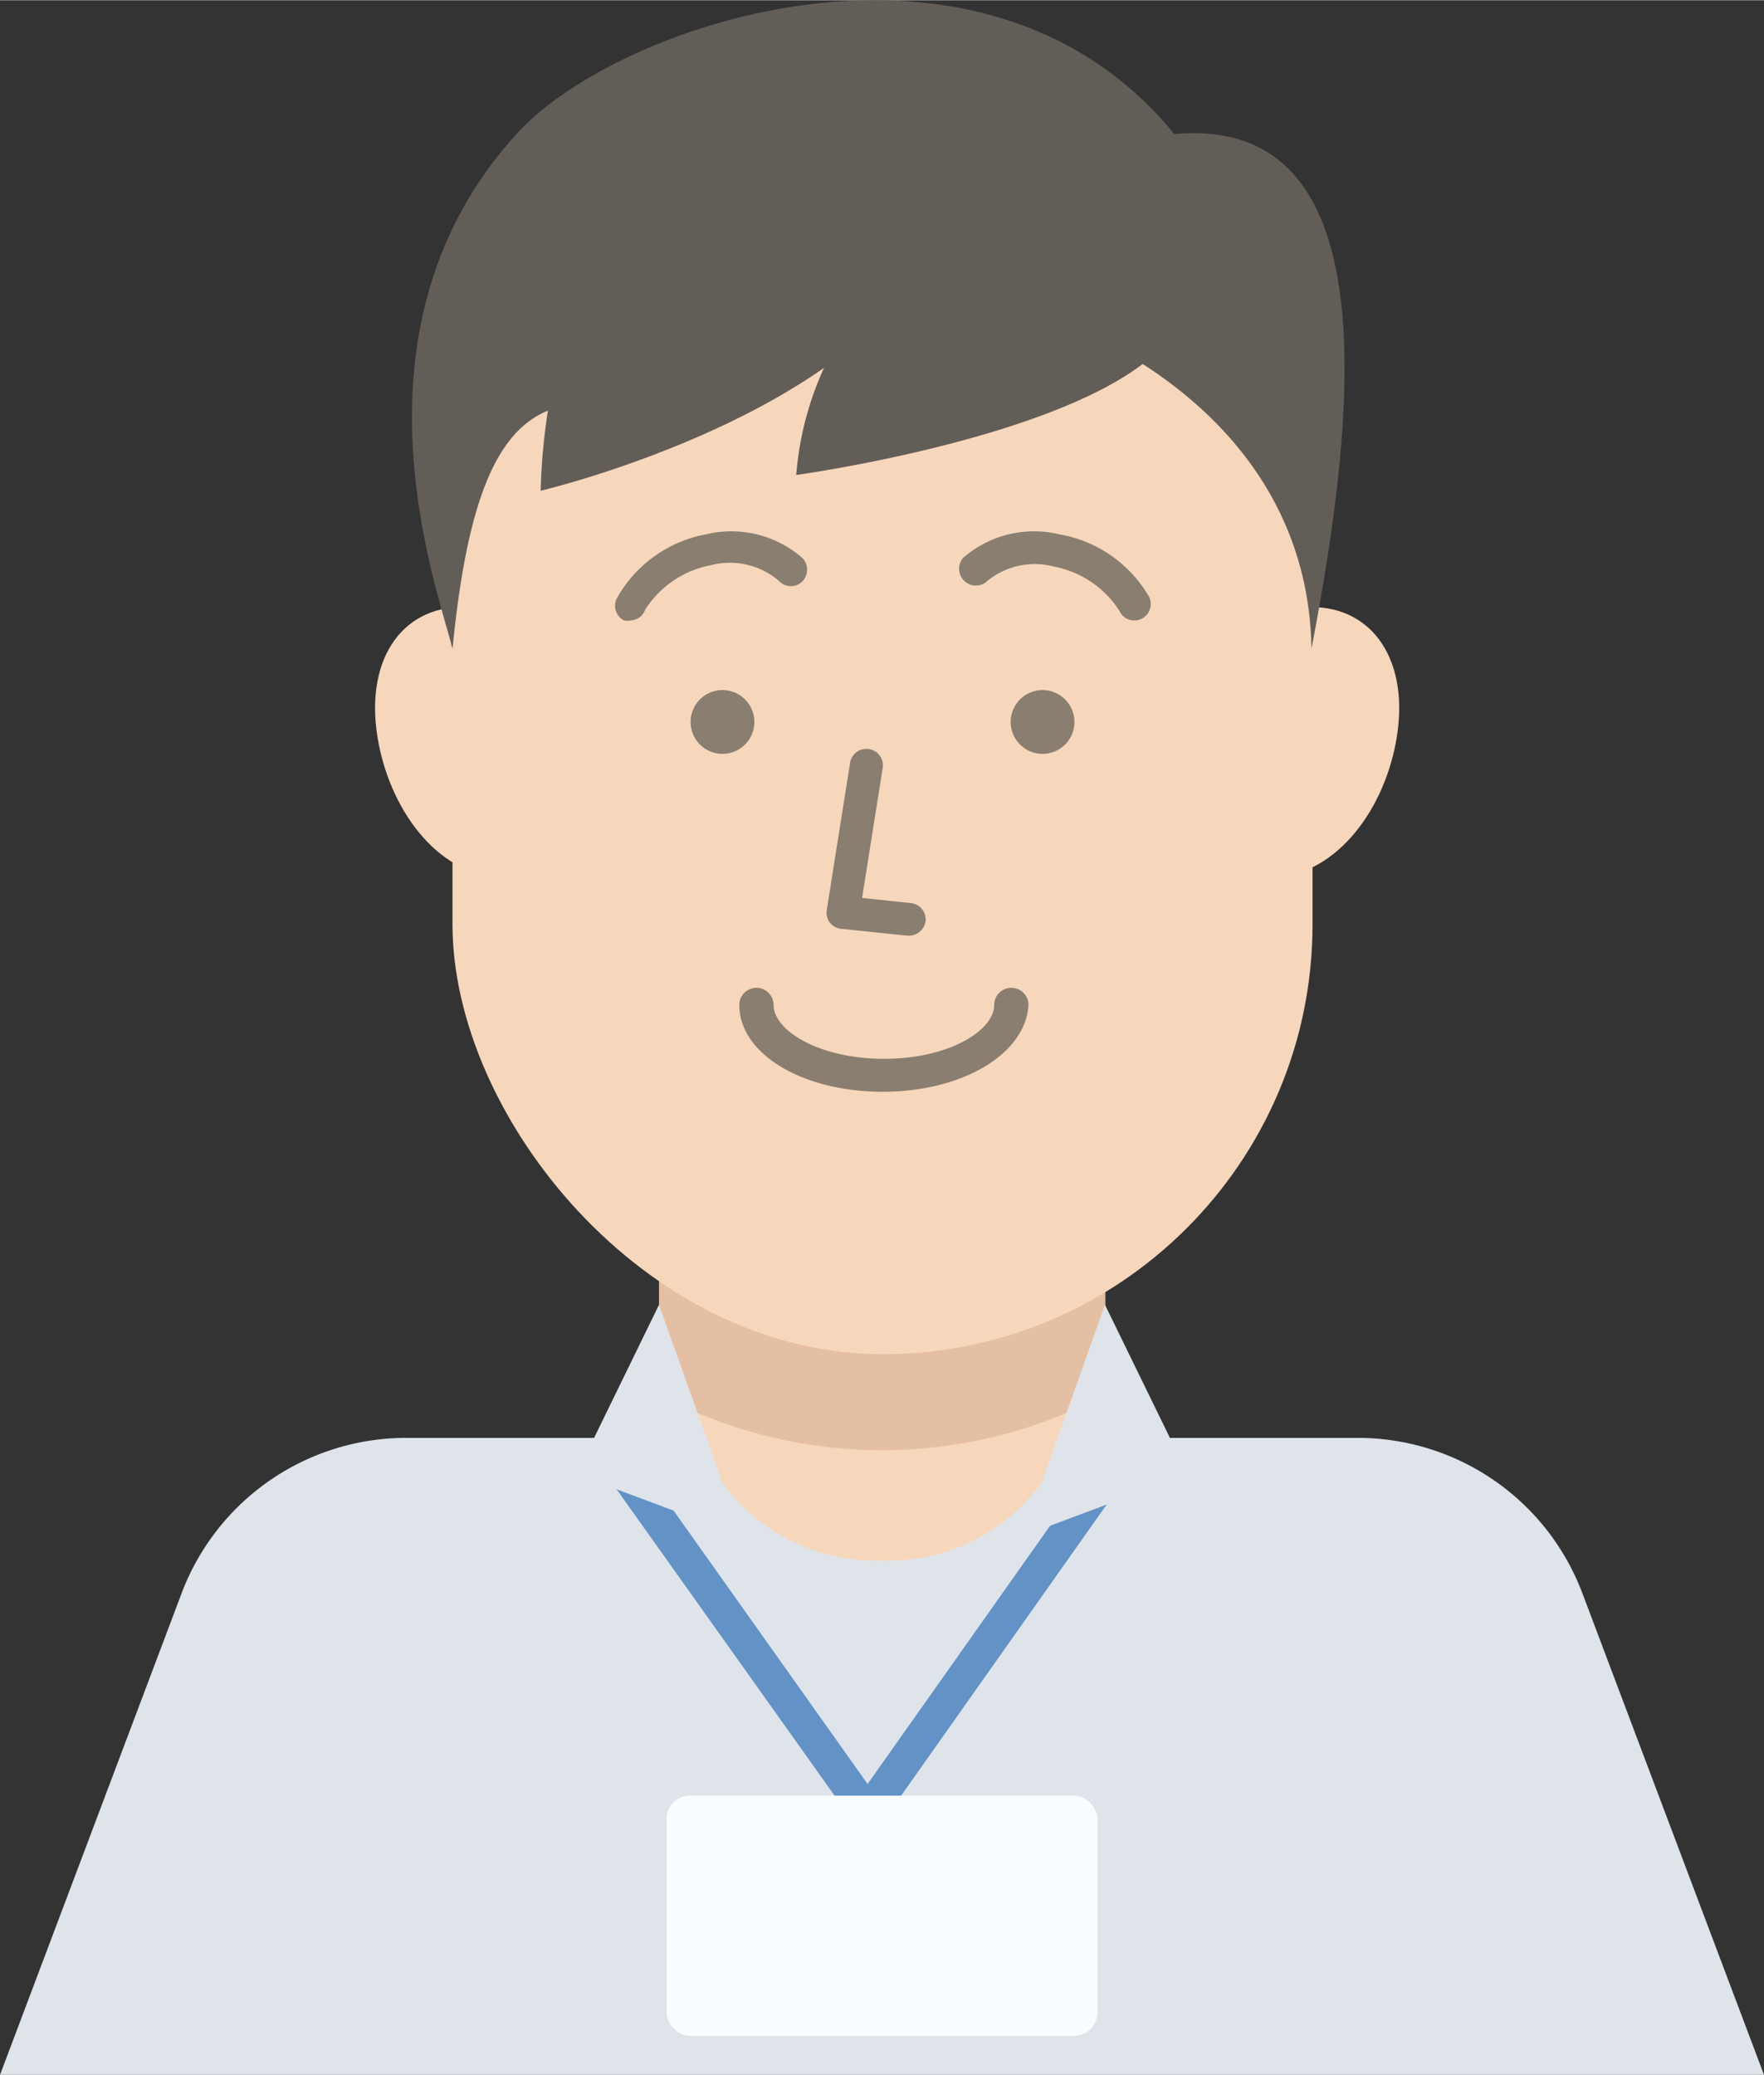 <svg xmlns="http://www.w3.org/2000/svg" viewBox="0 0 51.42 60.48" width="51" height="60"><rect x="0" y="0" width="51.42" height="60.48" fill="#333333" stroke="none"/><defs><style>.cls-1{fill:#f7d7bc;}.cls-2{fill:#dfe4ea;}.cls-3{fill:#6393c6;}.cls-4{fill:#e5bfa3;}.cls-5{fill:#635d58;}.cls-6{fill:#897e6f;}.cls-7{fill:#fafdff;}</style></defs><title>fig_employee</title><g id="レイヤー_2" data-name="レイヤー 2"><g id="レイヤー_9" data-name="レイヤー 9"><path class="cls-1" d="M13.48,17.69c-1.79,0-2.89,1.58-2.45,3.94.4,2.14,1.86,3.94,3.65,3.94Z"/><path class="cls-1" d="M38.23,17.69c1.79,0,2.9,1.58,2.46,3.94-.4,2.14-1.87,3.94-3.66,3.94Z"/><rect class="cls-1" x="19.21" y="34.04" width="13.01" height="12.41"/><path class="cls-2" d="M46.13,46.45a7,7,0,0,0-6.57-4.54H31.07a5.53,5.53,0,0,1-5.36,3.58,5.53,5.53,0,0,1-5.36-3.58H11.86a7,7,0,0,0-6.57,4.54L0,60.48H51.42Z"/><path class="cls-3" d="M25.3,53.34a.51.51,0,0,1-.41-.21L17.64,42.94l.81-.58L25.29,52l6.79-9.61.81.57L25.71,53.13a.52.52,0,0,1-.41.21Z"/><path class="cls-4" d="M19.21,40.65a13.85,13.85,0,0,0,13,0V34h-13Z"/><polygon class="cls-2" points="19.21 38.03 16.8 42.97 21.61 44.77 19.21 38.03"/><polygon class="cls-2" points="32.21 38.03 34.62 42.97 29.81 44.77 32.21 38.03"/><rect class="cls-1" x="13.19" y="3.41" width="25.07" height="36.06" rx="12.53"/><path class="cls-5" d="M13.19,18.91c-.42-1.74-3.33-9.38,1.92-15.07,3-3.23,13.56-6.75,19.12.06,6.25-.56,5.32,8.11,4,15-.21-12.38-22-13.61-20.74-7.12C14.88,11.53,13.71,13.63,13.19,18.91Z"/><circle class="cls-6" cx="21.06" cy="21.04" r="0.93"/><path class="cls-6" d="M18.38,18.08a.43.43,0,0,1-.19,0A.48.48,0,0,1,18,17.4a3.76,3.76,0,0,1,2.58-1.83,3.15,3.15,0,0,1,2.81.69.49.49,0,0,1,0,.68.47.47,0,0,1-.67,0,2.2,2.2,0,0,0-2-.47,2.91,2.91,0,0,0-1.91,1.29A.47.47,0,0,1,18.38,18.08Z"/><circle class="cls-6" cx="30.39" cy="21.04" r="0.93"/><path class="cls-6" d="M33.07,18.08a.47.47,0,0,1-.44-.28,2.91,2.91,0,0,0-1.91-1.29,2.18,2.18,0,0,0-2,.47.49.49,0,0,1-.65-.72,3.15,3.15,0,0,1,2.81-.69A3.76,3.76,0,0,1,33.5,17.4a.48.48,0,0,1-.24.64A.43.43,0,0,1,33.07,18.08Z"/><path class="cls-6" d="M26.5,27.27h-.05l-1.93-.2a.48.48,0,0,1-.33-.18.49.49,0,0,1-.09-.37l.68-4.29a.48.48,0,0,1,.55-.4.48.48,0,0,1,.4.55l-.6,3.79,1.42.15a.48.48,0,0,1,.43.53A.49.49,0,0,1,26.5,27.27Z"/><path class="cls-6" d="M25.73,31.82c-2.35,0-4.18-1.11-4.18-2.53a.48.48,0,0,1,1,0c0,.74,1.32,1.57,3.22,1.57s3.21-.83,3.21-1.57a.48.48,0,1,1,1,0C29.9,30.71,28.07,31.82,25.73,31.82Z"/><path class="cls-5" d="M16.21,10.72a18.26,18.26,0,0,0-.45,3.58s9-2.12,11.45-7C20,5,16.92,7.68,16.21,10.72Z"/><path class="cls-5" d="M24.71,9.47a9.26,9.26,0,0,0-1.5,4.37s10-1.37,11.25-4.62C30.13,5.43,26.55,5.76,24.71,9.47Z"/><rect class="cls-7" x="19.43" y="52.34" width="12.56" height="7" rx="0.68"/></g></g></svg>